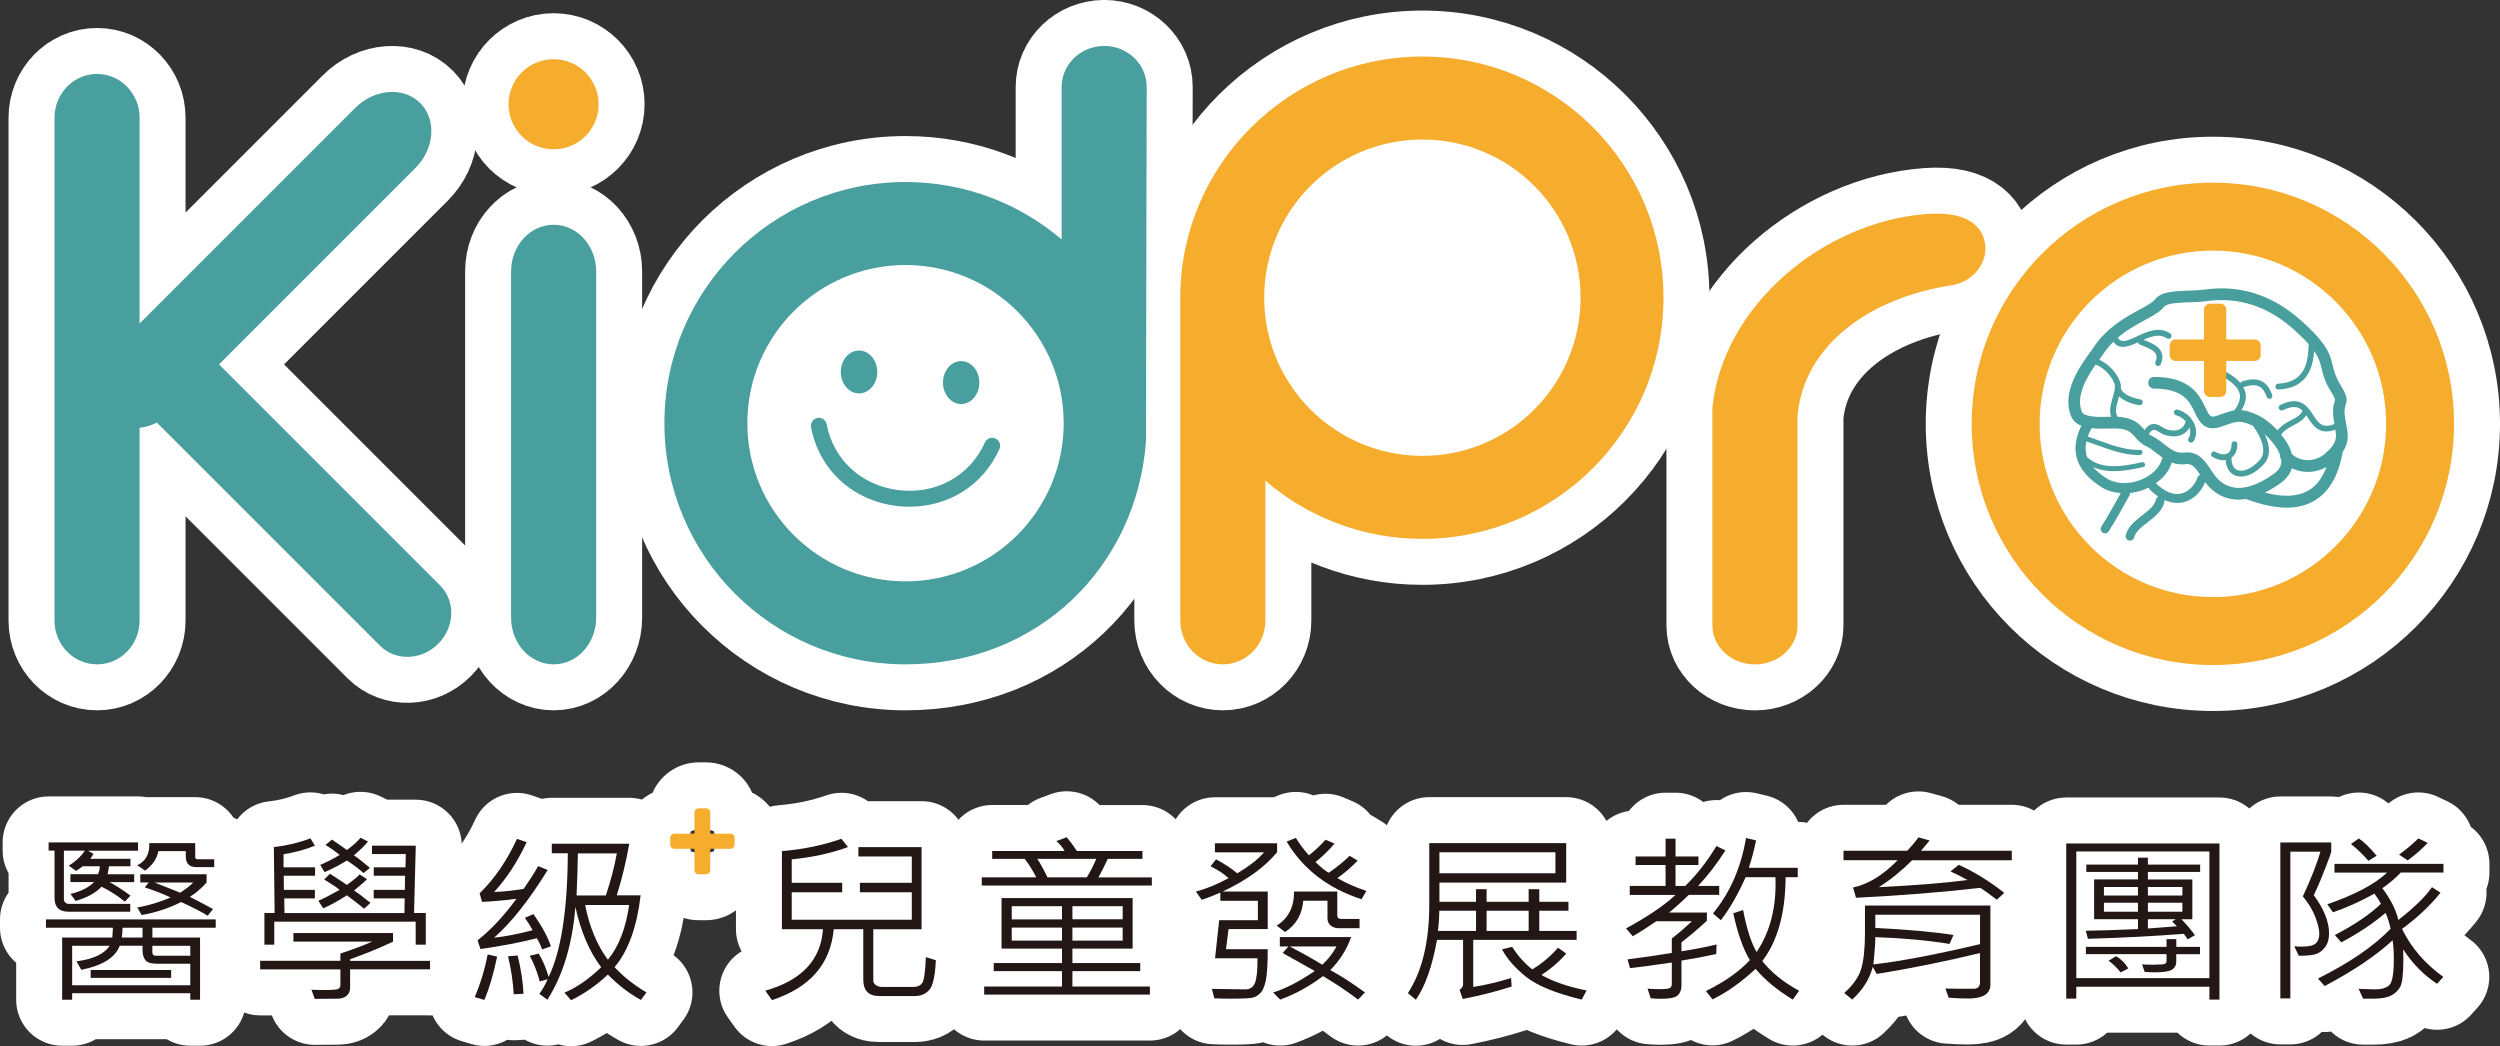 <?xml version="1.0" encoding="UTF-8"?>
<svg xmlns="http://www.w3.org/2000/svg" id="b" viewBox="0 0 489.5 204.84">
  <rect x="0" y="0" width="489.5" height="204.84" fill="#333333" stroke="none"/>
  <g id="c">
    <rect width="489.5" height="204.84" style="fill:none;"></rect>
    <circle cx="278.5" cy="59.39" r="34.02" transform="translate(-1.06 113.54) rotate(-23)" style="fill:#fff;"></circle>
    <circle cx="434.56" cy="84.54" r="34.02" style="fill:#fff;"></circle>
    <circle cx="178.4" cy="81.34" r="34.02" style="fill:#fff;"></circle>
    <path d="M116.73,120.95c0,5.04-3.73,9.13-8.33,9.13h0c-4.6,0-8.33-4.09-8.33-9.13V53.14c0-5.04,3.73-9.13,8.33-9.13h0c4.6,0,8.33,4.09,8.33,9.13v67.81Z" style="fill:none; stroke:#fff; stroke-linecap:round; stroke-linejoin:round; stroke-width:18px;"></path>
    <path d="M117.21,20.41c0,4.87-3.95,8.82-8.82,8.82s-8.82-3.95-8.82-8.82,3.95-8.82,8.82-8.82,8.82,3.95,8.82,8.82Z" style="fill:none; stroke:#fff; stroke-linecap:round; stroke-linejoin:round; stroke-width:18px;"></path>
    <path d="M216.2,9c-4.6,0-8.33,3.6-8.33,8.04v29.84c-8.24-7-18.9-11.24-30.56-11.24-26.08,0-47.22,21.14-47.22,47.22s21.14,47.22,47.22,47.22,45.23-19.23,47.07-43.62c0-10.55.15-69.43.15-69.43,0-4.44-3.73-8.04-8.33-8.04ZM177.3,113.83c-17.1,0-30.97-13.86-30.97-30.97s13.87-30.97,30.97-30.97,30.97,13.87,30.97,30.97-13.87,30.97-30.97,30.97Z" style="fill:none; stroke:#fff; stroke-linecap:round; stroke-linejoin:round; stroke-width:18px;"></path>
    <path d="M278.5,11.07c-26.04,0-47.33,21.07-47.4,47.09v63.35c0,4.73,3.73,8.57,8.33,8.57s8.33-3.84,8.33-8.57v-27.39c8.26,7.09,18.99,11.39,30.73,11.39,26.08,0,47.22-21.14,47.22-47.22s-21.14-47.22-47.22-47.22ZM278.5,89.26c-17.11,0-30.97-13.87-30.97-30.97s13.86-30.97,30.97-30.97,30.97,13.86,30.97,30.97-13.86,30.97-30.97,30.97Z" style="fill:none; stroke:#fff; stroke-linecap:round; stroke-linejoin:round; stroke-width:18px;"></path>
    <path d="M433.28,35.77c-26.08,0-47.22,21.14-47.22,47.22s21.14,47.22,47.22,47.22,47.22-21.14,47.22-47.22-21.14-47.22-47.22-47.22ZM433.28,116.91c-18.73,0-33.92-15.19-33.92-33.92s15.18-33.92,33.92-33.92,33.92,15.19,33.92,33.92-15.18,33.92-33.92,33.92Z" style="fill:none; stroke:#fff; stroke-linecap:round; stroke-linejoin:round; stroke-width:18px;"></path>
    <path d="M388.75,48.66c0-3.31-2.39-7.43-11.38-6.77-20.54,1.51-40.1,18.11-42.08,37.93v42.65c0,4.21,3.73,7.62,8.33,7.62s8.33-3.41,8.33-7.62v-40.97c1.18-14.04,14.35-23.26,30.24-25.66,3.59-.54,6.56-3.64,6.56-7.17Z" style="fill:none; stroke:#fff; stroke-linecap:round; stroke-linejoin:round; stroke-width:18px;"></path>
    <path d="M459.39,83.1c-.04-.24-.09-.48-.14-.74-.35-2-.13-2.62.02-3.07.38-1.12.29-1.81-1.03-3.96-.97-1.58-1.22-2.63-1.49-3.74-.52-2.19-1.02-4.26-6.39-9-5.53-4.87-11.82-6.85-18.7-5.89-.91.12-2.01.16-3.07.2-2.84.1-5.52.2-6.71,1.79-.41.55-1.63,1.21-2.93,1.92-2.75,1.49-6.53,3.54-9.13,7.57-.13.2-.35.51-.61.86-1.83,2.51-5.62,7.72-3.7,12.44.39.94,1.12,1.53,2.03,1.89-2.4,4.83-1.07,8.88,3.99,12.06,1.09.66,2.37,1.03,3.72,1.12-.88,1.62-2.98,5.3-3.8,6.55-.26.4-.15.93.25,1.19.14.1.31.14.47.14.28,0,.55-.14.72-.39.91-1.39,3.36-5.7,4.08-7.06.08-.14.09-.3.08-.45.92-.1,1.86-.32,2.78-.67.32-.12.62-.26.92-.4.03.17.1.33.23.46.56.54,1.1.97,1.63,1.32-.24.11-.44.32-.49.6-.23,1.17-1.4,2.08-2.63,3.03-1.39,1.08-2.83,2.19-3.27,3.92-.12.45.16.93.62,1.04.07.02.14.03.21.03.39,0,.73-.26.83-.64.3-1.16,1.45-2.04,2.66-2.98,1.43-1.11,2.92-2.25,3.27-4.06.02-.09,0-.18,0-.27.93.42,1.77.57,2.5.57.43,0,.83-.05,1.17-.13,1.87-.43,3.45-1.9,4.3-3.94,1.41,1.87,3.16,2.99,5.21,3.32.43.07.86.1,1.29.1.49,0,.97-.05,1.45-.13,3.04,1.13,5.7,1.7,8.01,1.7,2.06,0,3.84-.44,5.39-1.34,2.88-1.67,4.75-4.89,5.57-9.57,1.35-1.99,1.03-3.64.7-5.36ZM407.62,80.61c-1.25-3.06,1.05-6.85,2.71-9.23.03.02.06.04.09.05,1.6.56,3.41,2.58,3.69,4.11-.02.06-.04.11-.04.18,0,.12,0,.24.02.36-.07.5-.23,1.07-.4,1.67-.37,1.27-.77,2.68-.34,3.86-.14,0-.28,0-.44,0-1.81.05-4.83.13-5.29-1.01ZM419.1,93.98c-2.34.9-4.78.8-6.53-.26-1.16-.73-2.08-1.48-2.76-2.28,2.99,1.38,6.7.72,9.84.01.62-.14.36-1.09-.26-.95-3.44.78-7.83,1.62-10.72-.97-.35-.97-.39-2-.15-3.11,3.38,1.12,6.9,2.79,10.5,2.66.64-.02.64-1.01,0-.99-3.5.12-6.95-1.53-10.24-2.62.19-.52.44-1.07.74-1.63,1.15.13,2.37.1,3.43.07.5-.01.97-.03,1.35-.02,2.32.05,2.96.78,3.77,1.7.55.63,1.17,1.34,2.26,1.84.63.28,1.25.77,1.9,1.29.38.3.8.62,1.24.93-.08.1-.15.22-.19.35-.5,1.67-2.07,3.16-4.21,3.98ZM430.3,93.45c-.6,1.65-1.84,2.88-3.22,3.19-1.51.35-3.21-.34-4.91-1.98-.02-.02-.04-.02-.06-.04,1.54-1.08,2.66-2.5,3.12-4.06,0,0,0,0,0,0,.8.3,1.7.45,2.74.32,1.15-.15,1.75.49,2.82,2.08-.22.09-.4.26-.49.49ZM437.34,95.43c-1.56-.25-2.85-1.13-3.94-2.69-.19-.26-.37-.53-.54-.8-1-1.51-2.23-3.37-4.57-3.37-.19,0-.4.01-.62.04-1.59.2-2.71-.67-4-1.69-.73-.58-1.49-1.17-2.37-1.58-.21-.1-.39-.21-.56-.34.76-1.17,1.14-.94,2.05-.39.37.23.75.47,1.19.59.57.16,1.11.24,1.62.24.77,0,1.45-.18,2.02-.54.46-.3.81-.7,1.08-1.18.25.76.2,1.52-.17,2.04-.18.26-.11.62.14.8.1.07.21.1.33.1.18,0,.36-.09.47-.24.6-.86.7-2.02.28-3.18-.54-1.47-1.8-2.61-3.38-3.03-.31-.09-.62.1-.7.4-.08.31.1.62.41.7.75.2,1.39.63,1.88,1.17-.15.64-.47,1.14-.95,1.45-.66.42-1.6.48-2.72.17-.28-.08-.58-.26-.9-.46-.86-.54-2.15-1.33-3.48.55-.03-.04-.07-.07-.1-.11-.91-1.04-2.06-2.31-5.15-2.46-.64-.86-.27-2.17.13-3.55.04-.15.08-.3.13-.45,1.05,1.01,2.84,1.55,3.97,1.72.03,0,.06,0,.09,0,.28,0,.52-.21.56-.48.05-.32-.17-.61-.48-.66-1.51-.23-3.65-1.1-3.81-2.26.01-.15.02-.31.02-.46,0-.02,0-.04,0-.06-.3-1.88-2.29-4.19-4.25-4.98.01-.02.03-.04.05-.06.29-.39.51-.7.68-.96.61-.95,1.31-1.77,2.04-2.49.52.72,1.17.99,1.89.99.92,0,1.95-.44,2.93-.89.04.17.14.33.31.41.23.1.48.21.75.31,1.02.41,2.17.88,2.49,1.68.16.39.12.86-.13,1.43-.12.29.01.63.3.75.07.03.15.05.23.05.22,0,.43-.13.52-.35.37-.86.42-1.64.14-2.32-.51-1.24-1.96-1.83-3.12-2.3-.14-.05-.26-.11-.39-.16,1.59-.71,3.19-1.23,4.56-.29.26.18.62.11.8-.14.18-.26.12-.62-.14-.8-2.13-1.48-4.55-.35-6.49.55-2.17,1.01-3.14,1.32-3.79.28,1.78-1.54,3.73-2.59,5.41-3.51,1.66-.9,2.96-1.61,3.67-2.56.53-.72,3.09-.81,4.96-.87,1.13-.04,2.28-.08,3.31-.22,6.19-.87,11.87.93,16.88,5.33,1.39,1.23,2.41,2.23,3.17,3.09,0,.03-.02.05-.02.08v.05c-.12,2.75-.31,7.36-5.97,7.6-.32.02-.56.28-.54.6.01.31.27.55.57.55h.02c5.87-.25,6.78-4.62,7-7.54.96,1.37,1.2,2.34,1.45,3.4.28,1.18.6,2.51,1.77,4.41.97,1.57.92,1.72.81,2.02-.28.83-.52,1.83-.11,4.2.02.09.03.18.05.27-2.37.96-3.15-.22-4.18-1.79-1.13-1.71-2.53-3.84-6.42-1.95-.29.14-.4.48-.26.76.14.28.48.4.77.27,2-.98,3.05-.69,3.86.1-.03.03-.06.06-.07.1-.36.8-1.2,1.24-2.18,1.75-.92.48-1.93,1.04-2.65,1.99-1.28-1.36-2.71-2.42-3.73-2.91-1.37-.66-2.42-.96-3.34-1.04.74-1.2,1-2.32.78-3.39-.08-.39-.23-.77-.43-1.13.05,0,.11,0,.16-.02,3.03-1.01,3.83.35,4.44,1.95.09.23.31.37.54.37.07,0,.14-.02.2-.04.29-.11.44-.44.33-.74-.72-1.9-2.04-3.91-5.87-2.63-.16.05-.28.17-.34.32-.82-.98-2.15-1.91-4.09-2.87-.29-.14-.63-.03-.77.26-.14.28-.03.63.26.77,2.76,1.36,4.18,2.63,4.45,3.99.19.94-.16,2-1.07,3.2-.73.12-1.42.36-2.19.63-.41.15-.83.29-1.31.45-1.13.35-1.31.15-2.15-1.62-1.14-2.39-2.87-6.01-10.06-6.01-.63,0-1.14.52-1.14,1.15s.51,1.14,1.14,1.14c5.75,0,6.95,2.5,8,4.71.76,1.59,1.81,3.78,4.9,2.82.52-.17.99-.33,1.4-.47,1.88-.66,2.66-.94,5.14.26.02.06.04.12.08.17,1.2,1.71,2.94,4.85.99,6.69,0,0-.01.02-.02.02-1.41,1.5-3.04,2.18-4.16,1.74-.74-.29-1.15-1.08-1.15-2.21,0-.07-.02-.13-.04-.19.76-.53,1.18-1.45,1.18-2.67,0-.32-.26-.57-.57-.57s-.57.25-.57.57c0,.62-.13,1.44-.77,1.8-.58.34-1.47.23-2.39-.29-.27-.16-.62-.06-.78.22-.16.27-.07.62.21.78.74.43,1.49.64,2.16.64.15,0,.28-.03.42-.05.06,1.49.73,2.59,1.86,3.04.36.15.75.21,1.15.21,1.35,0,2.9-.79,4.25-2.22,1.5-1.43,1.6-3.56.36-6.1,1.26,1.13,2.52,2.64,3.03,4.09-.05.31.02.63.22.89,0,.03,0,.06,0,.09.1,1.03-.31,1.85-1.28,2.58-1.68,1.26-4.96,3.3-8,2.82ZM451.97,96.05c-2.1,1.22-4.92,1.34-8.52.4,1.32-.64,2.46-1.39,3.27-2,1.03-.78,1.71-1.72,2.02-2.77.72.35,1.52.58,2.38.68,1.55.15,3.1-.18,4.42-.92-.82,2.16-2.01,3.72-3.56,4.62ZM456.77,87.21c-.06.07-.11.14-.16.22-.35.46-.83.95-1.5,1.51-1,.84-2.41,1.26-3.76,1.12-1.04-.11-1.95-.52-2.61-1.17-.34-1.32-1.13-2.62-2.07-3.78.56-.87,1.46-1.35,2.42-1.85.95-.49,1.9-1.02,2.47-1.94.12.17.23.34.35.52.8,1.22,1.74,2.64,3.61,2.64.5,0,1.08-.12,1.74-.35.2,1.13.23,2.01-.49,3.07Z" style="fill:none; stroke:#fff; stroke-linecap:round; stroke-linejoin:round; stroke-width:18px;"></path>
    <path d="M442.3,66.81c-.23-.23-.51-.34-.83-.34h-5.44c-.08,0-.13-.04-.13-.13v-5.7c0-.33-.12-.61-.34-.84-.23-.23-.51-.34-.84-.34h-2.03c-.31,0-.57.11-.8.34-.23.23-.34.51-.34.84v5.7c0,.09-.05.13-.16.13h-5.41c-.31,0-.58.11-.8.34-.23.23-.35.51-.35.84v1.87c0,.32.11.6.35.82.23.22.49.33.8.33h5.41c.11,0,.16.06.16.16v5.74c0,.33.11.6.34.82.23.22.5.33.8.33h2.03c.33,0,.6-.11.84-.33.23-.22.34-.49.34-.82v-5.74c0-.11.05-.16.13-.16h5.44c.32,0,.6-.11.83-.33.23-.22.34-.49.34-.82v-1.87c0-.33-.12-.61-.34-.84Z" style="fill:none; stroke:#fff; stroke-linecap:round; stroke-linejoin:round; stroke-width:18px;"></path>
    <path d="M178.12,99.22c-.82,0-1.64-.05-2.48-.15-8.65-1.01-15.26-7.06-16.84-15.42-.16-.85.4-1.66,1.24-1.82.84-.16,1.66.4,1.82,1.24,1.32,6.99,6.87,12.05,14.14,12.9,7.32.86,13.93-2.8,16.84-9.33.35-.78,1.27-1.14,2.06-.79.79.35,1.14,1.27.79,2.06-3.14,7.04-9.88,11.3-17.57,11.3Z" style="fill:none; stroke:#fff; stroke-linecap:round; stroke-linejoin:round; stroke-width:18px;"></path>
    <path d="M171.77,72.83c0,2.32-1.6,4.2-3.57,4.2s-3.57-1.88-3.57-4.2,1.6-4.2,3.57-4.2,3.57,1.88,3.57,4.2Z" style="fill:none; stroke:#fff; stroke-linecap:round; stroke-linejoin:round; stroke-width:18px;"></path>
    <path d="M191.76,74.91c0,2.32-1.6,4.2-3.56,4.2s-3.57-1.88-3.57-4.2,1.6-4.2,3.57-4.2,3.56,1.88,3.56,4.2Z" style="fill:none; stroke:#fff; stroke-linecap:round; stroke-linejoin:round; stroke-width:18px;"></path>
    <path d="M86.19,114.65l-43.3-43.3,38.42-38.42c3.79-3.79,4.22-9.5.97-12.75-3.25-3.25-8.96-2.82-12.75.97L27.33,63.35V23.06c0-4.74-3.73-8.58-8.33-8.58s-8.33,3.84-8.33,8.58v98.45c0,4.73,3.73,8.57,8.33,8.57s8.33-3.84,8.33-8.57v-37.74c1.15-.13,2.3-.48,3.4-1.03.04.04.08.09.12.14l43.56,43.56c3.04,3.04,8.14,2.87,11.39-.39,3.25-3.25,3.43-8.35.39-11.39Z" style="fill:none; stroke:#fff; stroke-linecap:round; stroke-linejoin:round; stroke-width:18px;"></path>
    <path d="M42.24,181.65h-12.4v1.92h9.33v12.18h-1.91v-1.28H14.13v1.28h-1.96v-12.18h9.82c.07-.93.11-1.57.11-1.92h-13.1v-1.63h33.24v1.63ZM27.03,166.58h-9.76l1.03.61c-.2.36-.41.68-.62.96h7.86v1.47h-4.21c-.04.41-.13.93-.26,1.56h5.2v1.54h-4.83c1.23.65,2.6,1.53,4.1,2.64l-1.1,1.19c-1.36-1.13-2.88-2.11-4.57-2.94-1.06,1.18-2.74,2.11-5.05,2.8l-1.03-1.37c2.03-.48,3.57-1.25,4.62-2.33h-4.62v-1.54h5.39c.24-.5.35-1.02.35-1.56h-3.33c-.36.29-.8.6-1.31.91l-1.42-1.02c1.36-.85,2.41-1.83,3.14-2.94h-4.1v9.57c0,.22.1.42.29.59.19.17.4.26.63.26h12.07v1.54h-12.03c-1.86,0-2.79-.89-2.79-2.68v-9.29h-1.16v-1.61h17.51v1.61ZM37.26,192.9v-4.2h-6.51c-1.19,0-1.96-.25-2.31-.74-.36-.49-.53-1.12-.53-1.89v-.89h-4.47c-.86,2.31-3.37,3.88-7.52,4.71l-.95-1.66c3.26-.42,5.42-1.43,6.51-3.04h-7.35v7.72h23.14ZM33.51,191.47h-15.75v-1.54h15.75v1.54ZM27.91,183.57v-1.92h-3.91c0,.58-.05,1.22-.15,1.92h4.06ZM41.94,169.78h-3.5c-1.37,0-2.06-.69-2.06-2.08v-1.05h-5.37c-.27,1.47-1.14,2.74-2.6,3.82l-1.53-1.05c1.68-.83,2.46-2.28,2.34-4.34h9v2.7c0,.32.18.47.54.47h3.18v1.54ZM41.7,177.99l-1.03,1.31c-1.33-.82-3.07-1.71-5.2-2.68-2.46,1.24-5.04,2.08-7.74,2.54l-.84-1.47c2.18-.39,4.35-1.04,6.51-1.96-1.32-.64-3-1.3-5.05-1.98l.77-.96h-1.65v-1.61h12.98v1.61c-1.04,1.17-2.13,2.11-3.29,2.82,1.01.49,2.53,1.28,4.55,2.38ZM37.26,187.13v-1.94h-7.43v1.29c0,.43.22.65.67.65h6.75ZM37.85,172.8h-7.6c2.96,1.15,4.63,1.82,5.01,1.99,1.01-.62,1.87-1.28,2.58-1.99Z" style="fill:none; stroke:#fff; stroke-linecap:round; stroke-linejoin:round; stroke-width:18px;"></path>
    <path d="M84.19,189.8h-15.64v3.59c0,.69-.23,1.22-.7,1.59-.47.37-1.03.56-1.67.56l-4.55.04-.65-1.78c.73.03,1.47.05,2.21.05,1.73,0,2.74-.07,3.03-.21.29-.14.43-.43.43-.86v-2.97h-15.71v-1.68h15.71v-1.43c2.42-.79,4.49-1.57,6.21-2.33h-15.41v-1.68h19.51v1.68c-2.61,1.24-5.41,2.39-8.4,3.45v.32h15.64v1.68ZM83.39,184.97h-2v-4.51h-27.69v4.51h-1.93v-6.2h2l-.15-12.91c2.51-.28,4.9-.85,7.16-1.71l.88,1.43c-1.75.74-3.79,1.3-6.14,1.68v2.56h6.17v1.65h-6.14l.04,2.76h6.06v1.68h-5.99l.04,2.87h23.49l.04-2.87h-6.06v-1.68h6.1l.04-2.76h-6.13v-1.65h6.21l.07-2.59h-6.62v-1.65h8.57l-.34,13.19h2.3v6.2ZM72.54,176.77l-1.25,1.16c-.35-.33-1.47-1.2-3.37-2.63-1.91,1.23-3.45,2.07-4.64,2.54l-.95-1.47c.69-.26,2.08-.97,4.17-2.13-.44-.37-.98-.76-1.63-1.15-.65-.4-1.12-.69-1.4-.89l1.14-1.12c1.86,1.2,2.96,1.93,3.31,2.19,1.42-1.04,2.25-1.73,2.49-2.07l1.44.93c-.22.3-1.07,1.04-2.52,2.22.55.36,1.62,1.17,3.22,2.43ZM72.43,169.92l-1.25,1.03c-.96-.86-2.05-1.69-3.26-2.47-1.26.8-2.72,1.57-4.38,2.29l-.84-1.43c1.13-.46,2.4-1.1,3.8-1.94-.89-.73-1.81-1.39-2.77-1.96l1.27-1.05c1.52,1.04,2.49,1.72,2.92,2.05,1.16-.86,2.05-1.66,2.67-2.4l1.46.72c-.49.66-1.41,1.58-2.77,2.73.46.24,1.51,1.06,3.14,2.43Z" style="fill:none; stroke:#fff; stroke-linecap:round; stroke-linejoin:round; stroke-width:18px;"></path>
    <path d="M97.34,187.3c-.74,3.51-1.57,6.34-2.51,8.49l-1.87-.56c1.15-2.73,1.99-5.51,2.53-8.35l1.85.42ZM107.87,185.29l-1.72.61c-.37-.98-.72-1.71-1.05-2.19-3.23.82-6.9,1.52-11.02,2.12l-.58-1.71c2.64-2.08,5.18-4.79,7.61-8.14-2.29.31-4.54.51-6.73.61l-.47-1.68c2.92-2.85,5.36-6.4,7.31-10.66l1.89.65c-1.77,3.81-3.89,7.06-6.36,9.75,1.86-.07,3.78-.27,5.78-.61,1.11-1.59,2.06-3.07,2.84-4.45l1.87.75c-3.59,5.83-7.09,10.26-10.49,13.26,2.18-.23,4.7-.72,7.54-1.47-.52-.94-1.03-1.76-1.53-2.43l1.7-.72c1.71,2.47,2.84,4.57,3.4,6.3ZM102.5,194.58l-1.91.1c-.15-2.51-.52-4.99-1.12-7.45l1.89-.14c.67,2.79,1.05,5.28,1.14,7.49ZM126.56,194.34l-1.07,1.45c-2.29-1.25-4.45-2.91-6.47-4.97-2.16,2.05-4.56,3.73-7.2,5.02l-1.31-1.47c2.43-1.03,4.83-2.69,7.2-4.99-2.29-3.01-3.98-6.94-5.05-11.8-.59,7.29-2.41,13.35-5.48,18.16l-1.57-1.14c.64-.88,1.17-1.83,1.61-2.87l-1.53.44c-.52-1.93-1.18-3.6-1.98-5.02l1.76-.44c.8,1.31,1.45,2.83,1.95,4.58,2.44-5.02,3.7-13.09,3.76-24.22h-3.14v-1.86h15.17c-.61,3.49-1.43,6.85-2.45,10.1h4.68c-.75,6.24-2.45,10.93-5.11,14.05,1.73,1.88,3.82,3.53,6.25,4.95ZM120.78,167.09h-7.63c-.05,2.8-.14,5.55-.26,8.24h5.74c.97-2.95,1.69-5.7,2.15-8.24ZM123.19,177.2h-8.62c.84,4.27,2.32,7.84,4.45,10.71,2.11-2.53,3.5-6.1,4.17-10.71Z" style="fill:none; stroke:#fff; stroke-linecap:round; stroke-linejoin:round; stroke-width:18px;"></path>
    <path d="M143.59,163.47c-.16-.16-.36-.24-.59-.24h-3.85c-.06,0-.09-.03-.09-.09v-4.04c0-.23-.08-.43-.24-.59-.16-.16-.36-.24-.59-.24h-1.44c-.22,0-.4.08-.57.24-.16.16-.24.36-.24.59v4.04c0,.06-.04.09-.11.09h-3.83c-.22,0-.41.08-.57.24-.16.16-.24.36-.24.59v1.32c0,.23.08.42.24.58.16.15.35.23.57.23h3.83c.08,0,.11.04.11.12v4.06c0,.23.08.43.24.58.16.15.35.23.57.23h1.44c.23,0,.43-.08.59-.23.16-.15.24-.35.24-.58v-4.06c0-.08.03-.12.09-.12h3.85c.23,0,.43-.08.59-.23.16-.15.24-.35.24-.58v-1.32c0-.23-.08-.43-.24-.59Z" style="fill:none; stroke:#fff; stroke-linecap:round; stroke-linejoin:round; stroke-width:18px;"></path>
    <path d="M183.24,188c-.14,3.04-.56,4.98-1.27,5.8-.71.82-1.68,1.23-2.9,1.23h-6.9c-2.1,0-3.14-1.08-3.14-3.24v-9.85h-5.78c-.64,6.83-4.67,11.45-12.1,13.88l-1.31-1.84c7.12-2.02,10.89-6.03,11.3-12.04h-8.04v-15.29c4.14-.34,8.03-1.14,11.65-2.42l1.29,1.63c-3.39,1.23-7.07,2.02-11.02,2.4v4.59h9.88v1.85h-9.88v5.39h23.51v-5.39h-10.16v-1.85h10.16v-5.16h-10.46v-1.82h12.37v16.08h-9.45v10.05c0,.36.17.66.52.89.35.23.72.35,1.12.35h6.27c.73,0,1.29-.25,1.66-.76.37-.51.61-2.2.72-5.08l1.96.61Z" style="fill:none; stroke:#fff; stroke-linecap:round; stroke-linejoin:round; stroke-width:18px;"></path>
    <path d="M225.53,173.39h-33.3v-1.61h10.66c-.71-1.41-1.47-2.62-2.26-3.62h-6.36v-1.54h14.18c-.36-.66-.9-1.31-1.61-1.94l2.02-.75c.67.79,1.34,1.69,2,2.7h12.83v1.54h-6.79c-.79,1.69-1.4,2.9-1.83,3.62h10.46v1.61ZM225.15,194.74h-32.45v-1.58h15.24v-3.01h-13.37v-1.58h13.37v-2.84h-11.84v-9.89h25.67v9.89h-11.79v2.84h13.28v1.58h-13.28v3.01h15.17v1.58ZM207.94,180.02v-2.59h-9.84v2.59h9.84ZM207.94,184.17v-2.54h-9.84v2.54h9.84ZM214.64,168.16h-11.56c.45.59,1.12,1.8,2.02,3.62h7.71c.86-1.46,1.47-2.67,1.83-3.62ZM219.82,179.99v-2.56h-9.84v2.56h9.84ZM219.82,184.17v-2.54h-9.84v2.54h9.84Z" style="fill:none; stroke:#fff; stroke-linecap:round; stroke-linejoin:round; stroke-width:18px;"></path>
    <path d="M250.05,166.86c-2.39,2.92-5.94,5.48-10.64,7.7h8.81v7.35h-7.67l-.5,3.94h8.17c0,2.87-.12,4.89-.36,6.06-.24,1.17-.58,1.99-1.02,2.47-.44.48-.94.79-1.48.94-.54.15-2.07.22-4.57.22-1.01,0-2.02-.02-3.03-.07l-.47-1.85,6.44.1c.95.04,1.61-.38,1.97-1.23.37-.86.54-2.48.51-4.86h-8.3l.8-7.45h7.58v-3.8h-7.35v-1.61c-1.26.56-2.47,1.03-3.63,1.42l-1.16-1.61c2.07-.56,4.2-1.44,6.4-2.64-.84-.78-2.01-1.56-3.52-2.33l1.07-1.36c1.68.91,3.07,1.83,4.17,2.75,2.34-1.41,4.08-2.78,5.22-4.11h-9.61v-1.78h12.18v1.78ZM267.26,194.32l-1.35,1.4c-2.17-1.64-4.46-3.18-6.87-4.6-2.63,2-5.42,3.53-8.38,4.6l-1.38-1.4c2.38-.72,5.1-2.12,8.15-4.2l-6.28-3.52,1.12-1.28h-1.68v-1.84h13.97c-.9,2.48-2.26,4.64-4.1,6.46,1.97,1.04,4.23,2.5,6.79,4.38ZM266.21,181.74h-4.17c-.57,0-1.07-.18-1.49-.52-.42-.35-.63-.82-.63-1.42v-3.43h-4.75c-.19,2.64-1.37,4.68-3.55,6.12l-1.65-1.26c2.28-1.4,3.42-3.62,3.4-6.67h8.47v4.74c0,.42.28.63.84.63h3.52v1.8ZM267.52,174.46l-.92,1.61c-6.59-2.13-11.48-5.9-14.68-11.29l1.81-.72c.77,1.26,1.63,2.4,2.56,3.41,1.18-.93,2.27-1.95,3.25-3.05l1.76.75c-1.04,1.25-2.28,2.46-3.72,3.62,1.02,1,1.88,1.7,2.58,2.1,1.57-1.07,2.94-2.18,4.1-3.33l1.57.96c-1.32,1.35-2.65,2.49-3.98,3.41,1.72.99,3.61,1.83,5.67,2.5ZM261.7,185.32h-9.17c2.41,1.25,4.53,2.44,6.36,3.57,1.05-.92,1.98-2.11,2.81-3.57Z" style="fill:none; stroke:#fff; stroke-linecap:round; stroke-linejoin:round; stroke-width:18px;"></path>
    <path d="M308.7,184.03h-20.24v9.21c2.43-.37,4.9-.96,7.41-1.75l.11,1.68c-3.03.97-6.22,1.78-9.58,2.43l-.62-1.79c.46-.34.69-.68.69-1.03v-8.75h-5.11c-.91,5.14-2.29,9.05-4.13,11.72l-1.57-1.29c2.79-4.26,4.19-10.03,4.19-17.31v-12.07h26.81v7.73h-24.82v3.76h7.16v-2.47h2.08v2.47h8.23v-2.47h2.08v2.47h5.71v1.75h-5.71v3.96h7.31v1.75ZM289.01,182.28v-3.96h-7.2c0,1.27-.09,2.59-.26,3.96h7.46ZM304.55,170.98v-4.11h-22.71v4.11h22.71ZM299.31,182.28v-3.96h-8.23v3.96h8.23ZM310.65,193.95l-.95,1.77c-5.14-1.25-8.79-2.75-10.95-4.5-2.16-1.75-3.71-3.53-4.65-5.34l1.97-.49c1.18,1.82,2.5,3.29,3.95,4.41,1.83-1.09,3.52-2.5,5.05-4.24l1.61,1.16c-1.43,1.62-3.05,3.01-4.86,4.18,2.23,1.28,5.18,2.3,8.85,3.04Z" style="fill:none; stroke:#fff; stroke-linecap:round; stroke-linejoin:round; stroke-width:18px;"></path>
    <path d="M337.84,166.5c-1.61,2.54-3.39,4.87-5.35,6.97h4.13v1.75h-5.95c-1.4,1.35-2.68,2.5-3.85,3.45h7.39v1.61c-1.6,1.49-3.26,2.9-4.98,4.23v1.75c2.28-.35,4.58-.79,6.88-1.33l-.07,1.87c-2.12.47-4.39.89-6.81,1.28v4.92c0,.77-.23,1.39-.7,1.86-.47.47-1.57.7-3.32.7-.64,0-1.3-.03-2-.09l-.62-1.89c.67.06,1.48.09,2.43.09,1.08,0,1.74-.08,1.97-.23.23-.15.35-.42.35-.8v-4.18c-3.36.5-6.09.87-8.19,1.1l-.47-1.72c3.28-.41,6.17-.83,8.66-1.26v-2.82c1.35-1.05,2.66-2.18,3.95-3.38h-6.98c-1.65,1.14-3.19,2.12-4.62,2.94l-1.31-1.54c4.18-2.26,7.41-4.45,9.69-6.56h-8.96v-1.75h7.01v-4.1h-5.87v-1.68h5.87v-3.48h1.95v3.48h4.49v1.68h-4.49v4.1h1.89c2.29-2.23,4.33-4.84,6.12-7.82l1.76.86ZM352.25,194.02l-1.22,1.7c-3.12-1.9-5.54-3.91-7.28-6.02-2.81,2.61-5.62,4.61-8.44,5.98l-1.29-1.63c3.65-1.8,6.52-3.82,8.6-6.06-1.3-2.15-2.38-5.2-3.25-9.17l1.93-.65c.7,3.67,1.58,6.42,2.64,8.24,2.69-4.01,3.92-8.89,3.69-14.65h-5.84c-1.52,3.42-3.14,6.22-4.86,8.42l-1.53-1.33c3.33-4.04,5.49-8.96,6.47-14.77l1.97.47c-.42,2.01-.9,3.8-1.42,5.37h9.58v1.84h-2.38c-.04,7.02-1.56,12.49-4.56,16.41,1.68,2.16,4.08,4.1,7.2,5.83Z" style="fill:none; stroke:#fff; stroke-linecap:round; stroke-linejoin:round; stroke-width:18px;"></path>
    <path d="M393.9,168.44h-19.51c-2,2.02-4.16,3.77-6.51,5.27,7.37-.37,13.16-.84,17.36-1.4-1.36-.75-2.47-1.31-3.33-1.68l1.61-1.3c2.99,1.35,5.97,3.18,8.92,5.49l-1.46,1.35c-1.42-1.09-2.49-1.86-3.22-2.33-7.48.86-15.6,1.51-24.35,1.94l-.58-2.01c2.89-.6,5.81-2.37,8.74-5.34h-10.61v-1.85h12.48c.73-.76,1.47-1.63,2.19-2.62l2.19.61c-.33.42-.89,1.09-1.68,2.01h17.77v1.85ZM389.73,192.74c0,1.84-1.45,2.77-4.36,2.77-1.18,0-2.46-.05-3.82-.16l-.64-1.79c.59.02,2.42.04,5.5.04.85,0,1.27-.43,1.27-1.29v-5.7c-6.98,1.68-13.72,3.04-20.22,4.09l-.77-1.4c-.6,2.36-1.94,4.5-4.02,6.42l-1.57-1.29c1.72-1.53,2.83-3.1,3.32-4.72.49-1.62.74-3.99.74-7.11v-5.3h24.56v15.45ZM387.69,184.85v-5.74h-20.5v2.59c6.3.3,11.4.76,15.3,1.37l-.77,1.75c-4.23-.69-9.07-1.13-14.53-1.33,0,1.03-.12,2.81-.37,5.34,5.22-.59,12.18-1.92,20.88-3.97Z" style="fill:none; stroke:#fff; stroke-linecap:round; stroke-linejoin:round; stroke-width:18px;"></path>
    <path d="M434.58,195.72h-1.98v-2.52h-26.06v2.33h-1.97v-30.38h30v30.57ZM432.6,191.52v-24.8h-26.06v24.8h26.06ZM430.79,170.73h-10.23v1.47h8.7v7.79h-2.13c1.03,1.07,1.91,2.11,2.64,3.12l-1.42.82c-.17-.29-.43-.65-.77-1.09-5.96.47-12.22.79-18.76.98l-.43-1.58c2.53-.03,5.94-.14,10.23-.33v-1.93h-8.59v-7.79h8.59v-1.47h-10.12v-1.43h10.12v-1.36h1.94v1.36h10.23v1.43ZM430.75,186.83h-4.64v1.43c0,.74-.29,1.27-.86,1.61-.57.34-1.66.51-3.25.51-.87,0-1.57-.03-2.08-.09l-.5-1.47c.46.05,1.14.07,2.04.07,1.42,0,2.24-.06,2.44-.18.21-.12.31-.29.31-.52v-1.37h-15.79v-1.43h15.79v-1.51h1.91v1.51h4.64v1.43ZM418.61,175.35v-1.68h-6.66v1.68h6.66ZM418.61,178.52v-1.77h-6.66v1.77h6.66ZM416.74,189.61l-1.5.79c-.81-.98-1.6-1.74-2.38-2.29l1.46-.89c.97.56,1.78,1.36,2.41,2.4ZM427.31,175.35v-1.68h-6.75v1.68h6.75ZM427.31,178.52v-1.77h-6.75v1.77h6.75ZM426.24,181.37l-.93-.93.69-.46h-5.44v1.82c.13,0,2.02-.14,5.69-.44Z" style="fill:none; stroke:#fff; stroke-linecap:round; stroke-linejoin:round; stroke-width:18px;"></path>
    <path d="M456.47,166.76c0,.1-.35,1.08-1.05,2.92-.7,1.84-1.49,3.71-2.38,5.6,1.99,2.7,2.99,5.19,2.99,7.47,0,1.11-.26,2.01-.78,2.7-.52.7-1.13,1.15-1.83,1.37-.71.22-1.81.32-3.32.32l-.88-1.86c.5.05.98.07,1.46.07,1.41,0,2.33-.22,2.78-.67.44-.45.66-1.05.66-1.81,0-.83-.25-1.91-.75-3.25-.5-1.34-1.32-2.71-2.47-4.11,1.62-3.5,2.77-6.42,3.44-8.75h-5.89v28.73h-1.96v-30.54h9.97v1.8ZM478.41,170.84h-8.34c-1,1.06-2.2,2.09-3.61,3.08,1.62,2.13,2.67,4.21,3.14,6.21,3.12-2.44,5.31-4.58,6.58-6.42l1.68,1.08c-2.08,2.58-4.6,4.94-7.54,7.09,1.78,3.67,4.48,6.81,8.08,9.4l-1.22,1.35c-2.6-1.7-4.81-3.95-6.64-6.74.02.62.04,1.23.04,1.84,0,2.96-.21,4.81-.64,5.54-.43.73-1.04,1.29-1.81,1.68-.78.39-1.92.59-3.41.59h-2.02l-.88-1.92c1.91.07,2.98.1,3.22.1,1.25,0,2.17-.27,2.77-.81.6-.54.9-2.25.9-5.13,0-1.43-.08-2.66-.24-3.67-3.24,3-7.68,5.98-13.3,8.96l-1.31-1.47c6.25-3.13,10.99-6.38,14.22-9.75-.25-1.18-.58-2.22-.99-3.11-2.38,2.04-5.27,3.97-8.66,5.77l-1.27-1.43c3.92-2.04,6.92-4.08,9.02-6.11-.3-.61-.72-1.27-1.27-2-2.76,1.54-5.46,2.76-8.12,3.66l-1.1-1.57c5.38-1.86,9.28-3.93,11.71-6.21h-10.31v-1.71h21.34v1.71ZM465.35,167.55l-1.61,1c-1.14-1.3-2.28-2.39-3.42-3.29l1.53-1.08c.96.61,2.13,1.73,3.5,3.38ZM475.34,165.04c-.99,1.07-2.29,2.22-3.91,3.43l-1.68-1.14c1.42-1.03,2.67-2.08,3.76-3.17l1.83.87Z" style="fill:none; stroke:#fff; stroke-linecap:round; stroke-linejoin:round; stroke-width:18px;"></path>
    <path d="M116.73,120.95c0,5.04-3.73,9.13-8.33,9.13h0c-4.6,0-8.33-4.09-8.33-9.13V53.14c0-5.04,3.73-9.13,8.33-9.13h0c4.6,0,8.33,4.09,8.33,9.13v67.81Z" style="fill:#489f9d;"></path>
    <path d="M117.21,20.41c0,4.87-3.95,8.82-8.82,8.82s-8.82-3.95-8.82-8.82,3.95-8.82,8.82-8.82,8.82,3.95,8.82,8.82Z" style="fill:#f6ac2d;"></path>
    <path d="M216.2,9c-4.6,0-8.33,3.6-8.33,8.04v29.84c-8.24-7-18.9-11.24-30.56-11.24-26.08,0-47.22,21.14-47.22,47.22s21.14,47.22,47.22,47.22,45.23-19.23,47.07-43.62c0-10.55.15-69.43.15-69.43,0-4.44-3.73-8.04-8.33-8.04ZM177.3,113.83c-17.1,0-30.97-13.86-30.97-30.97s13.87-30.97,30.97-30.97,30.97,13.87,30.97,30.97-13.87,30.97-30.97,30.97Z" style="fill:#489f9d;"></path>
    <path d="M278.5,11.07c-26.04,0-47.33,21.07-47.4,47.09v63.35c0,4.73,3.73,8.57,8.33,8.57s8.33-3.84,8.33-8.57v-27.39c8.26,7.09,18.99,11.39,30.73,11.39,26.08,0,47.22-21.14,47.22-47.22s-21.14-47.22-47.22-47.22ZM278.5,89.26c-17.11,0-30.97-13.87-30.97-30.97s13.86-30.97,30.97-30.97,30.97,13.86,30.97,30.97-13.86,30.97-30.97,30.97Z" style="fill:#f6ac2d;"></path>
    <path d="M433.28,35.77c-26.08,0-47.22,21.14-47.22,47.22s21.14,47.22,47.22,47.22,47.22-21.14,47.22-47.22-21.14-47.22-47.22-47.22ZM433.28,116.91c-18.73,0-33.92-15.19-33.92-33.92s15.18-33.92,33.92-33.92,33.92,15.19,33.92,33.92-15.18,33.92-33.92,33.92Z" style="fill:#f6ac2d;"></path>
    <path d="M388.75,48.66c0-3.31-2.39-7.43-11.38-6.77-20.54,1.51-40.1,18.11-42.08,37.93v42.65c0,4.21,3.73,7.62,8.33,7.62s8.33-3.41,8.33-7.62v-40.97c1.18-14.04,14.35-23.26,30.24-25.66,3.59-.54,6.56-3.64,6.56-7.17Z" style="fill:#f6ac2d;"></path>
    <path d="M459.39,83.1c-.04-.24-.09-.48-.14-.74-.35-2-.13-2.62.02-3.07.38-1.12.29-1.81-1.03-3.96-.97-1.58-1.22-2.63-1.49-3.74-.52-2.19-1.02-4.26-6.39-9-5.53-4.87-11.82-6.85-18.7-5.89-.91.12-2.01.16-3.07.2-2.84.1-5.52.2-6.71,1.79-.41.55-1.63,1.21-2.93,1.92-2.75,1.49-6.53,3.54-9.13,7.57-.13.2-.35.51-.61.86-1.83,2.51-5.62,7.72-3.7,12.44.39.94,1.12,1.53,2.03,1.89-2.4,4.83-1.07,8.88,3.99,12.06,1.09.66,2.37,1.03,3.72,1.12-.88,1.62-2.98,5.3-3.8,6.55-.26.4-.15.93.25,1.19.14.1.31.14.47.14.28,0,.55-.14.72-.39.91-1.39,3.36-5.7,4.08-7.06.08-.14.09-.3.08-.45.92-.1,1.86-.32,2.78-.67.32-.12.62-.26.92-.4.03.17.1.33.23.46.56.54,1.1.97,1.63,1.32-.24.11-.44.32-.49.6-.23,1.17-1.4,2.08-2.63,3.03-1.39,1.08-2.83,2.19-3.27,3.92-.12.45.16.93.62,1.04.07.02.14.03.21.03.39,0,.73-.26.83-.64.3-1.16,1.45-2.04,2.66-2.98,1.43-1.11,2.92-2.25,3.27-4.06.02-.09,0-.18,0-.27.93.42,1.77.57,2.5.57.43,0,.83-.05,1.17-.13,1.87-.43,3.45-1.9,4.3-3.94,1.41,1.87,3.16,2.99,5.21,3.32.43.07.86.1,1.29.1.49,0,.97-.05,1.45-.13,3.04,1.13,5.7,1.7,8.01,1.7,2.06,0,3.84-.44,5.39-1.34,2.88-1.67,4.75-4.89,5.57-9.57,1.35-1.99,1.03-3.64.7-5.36ZM407.62,80.61c-1.25-3.06,1.05-6.85,2.71-9.23.03.02.06.04.09.05,1.6.56,3.41,2.58,3.69,4.11-.02.06-.04.11-.04.18,0,.12,0,.24.02.36-.07.5-.23,1.07-.4,1.67-.37,1.27-.77,2.68-.34,3.86-.14,0-.28,0-.44,0-1.81.05-4.83.13-5.29-1.01ZM419.1,93.98c-2.34.9-4.78.8-6.53-.26-1.16-.73-2.08-1.48-2.76-2.28,2.99,1.38,6.7.72,9.84.01.62-.14.36-1.09-.26-.95-3.44.78-7.83,1.62-10.72-.97-.35-.97-.39-2-.15-3.11,3.38,1.12,6.9,2.79,10.5,2.66.64-.02.64-1.01,0-.99-3.5.12-6.95-1.53-10.24-2.62.19-.52.44-1.07.74-1.63,1.15.13,2.37.1,3.43.07.5-.01.97-.03,1.35-.02,2.32.05,2.96.78,3.77,1.7.55.63,1.17,1.34,2.26,1.84.63.28,1.25.77,1.9,1.29.38.3.8.62,1.24.93-.08.1-.15.22-.19.35-.5,1.67-2.07,3.16-4.21,3.98ZM430.3,93.45c-.6,1.65-1.84,2.88-3.22,3.19-1.51.35-3.21-.34-4.91-1.98-.02-.02-.04-.02-.06-.04,1.54-1.08,2.66-2.5,3.12-4.06,0,0,0,0,0,0,.8.3,1.7.45,2.74.32,1.15-.15,1.75.49,2.82,2.08-.22.09-.4.26-.49.49ZM437.34,95.43c-1.56-.25-2.85-1.13-3.94-2.69-.19-.26-.37-.53-.54-.8-1-1.51-2.23-3.37-4.57-3.37-.19,0-.4.01-.62.04-1.59.2-2.71-.67-4-1.69-.73-.58-1.49-1.17-2.37-1.58-.21-.1-.39-.21-.56-.34.76-1.17,1.14-.94,2.05-.39.37.23.75.47,1.19.59.57.16,1.11.24,1.62.24.77,0,1.45-.18,2.02-.54.46-.3.81-.7,1.08-1.18.25.76.2,1.52-.17,2.04-.18.26-.11.62.14.8.1.07.21.1.33.1.18,0,.36-.09.47-.24.6-.86.7-2.02.28-3.18-.54-1.47-1.8-2.61-3.38-3.03-.31-.09-.62.1-.7.4-.08.31.1.62.41.7.75.2,1.39.63,1.88,1.17-.15.64-.47,1.14-.95,1.45-.66.42-1.6.48-2.72.17-.28-.08-.58-.26-.9-.46-.86-.54-2.15-1.33-3.48.55-.03-.04-.07-.07-.1-.11-.91-1.04-2.06-2.31-5.15-2.46-.64-.86-.27-2.17.13-3.55.04-.15.08-.3.13-.45,1.05,1.01,2.84,1.55,3.97,1.72.03,0,.06,0,.09,0,.28,0,.52-.21.56-.48.05-.32-.17-.61-.48-.66-1.51-.23-3.65-1.1-3.81-2.26.01-.15.02-.31.02-.46,0-.02,0-.04,0-.06-.3-1.88-2.29-4.19-4.25-4.98.01-.02.03-.04.05-.06.29-.39.51-.7.68-.96.61-.95,1.31-1.77,2.04-2.49.52.72,1.17.99,1.89.99.92,0,1.95-.44,2.93-.89.04.17.14.33.31.41.23.1.48.21.75.31,1.02.41,2.17.88,2.49,1.68.16.39.12.86-.13,1.43-.12.29.01.63.3.75.07.03.15.05.23.05.22,0,.43-.13.52-.35.37-.86.42-1.64.14-2.32-.51-1.24-1.96-1.83-3.12-2.3-.14-.05-.26-.11-.39-.16,1.59-.71,3.19-1.23,4.56-.29.26.18.62.11.8-.14.18-.26.12-.62-.14-.8-2.13-1.48-4.55-.35-6.49.55-2.17,1.01-3.14,1.32-3.79.28,1.78-1.54,3.73-2.59,5.41-3.51,1.66-.9,2.96-1.61,3.67-2.56.53-.72,3.09-.81,4.96-.87,1.13-.04,2.28-.08,3.31-.22,6.19-.87,11.87.93,16.88,5.33,1.39,1.23,2.41,2.23,3.17,3.09,0,.03-.02.05-.02.08v.05c-.12,2.75-.31,7.36-5.97,7.6-.32.02-.56.28-.54.6.01.31.27.55.57.55h.02c5.87-.25,6.78-4.62,7-7.54.96,1.37,1.2,2.34,1.45,3.4.28,1.18.6,2.51,1.77,4.41.97,1.57.92,1.72.81,2.02-.28.83-.52,1.83-.11,4.2.02.09.03.18.05.27-2.37.96-3.15-.22-4.18-1.79-1.13-1.71-2.53-3.84-6.42-1.95-.29.14-.4.48-.26.76.14.28.48.4.77.27,2-.98,3.05-.69,3.86.1-.03.03-.06.06-.07.1-.36.8-1.2,1.24-2.18,1.75-.92.48-1.93,1.04-2.65,1.99-1.28-1.36-2.71-2.42-3.73-2.91-1.37-.66-2.42-.96-3.34-1.04.74-1.2,1-2.32.78-3.39-.08-.39-.23-.77-.43-1.13.05,0,.11,0,.16-.02,3.03-1.01,3.83.35,4.44,1.95.09.23.31.37.54.37.07,0,.14-.02.2-.04.29-.11.44-.44.33-.74-.72-1.9-2.04-3.91-5.87-2.63-.16.05-.28.17-.34.32-.82-.98-2.15-1.91-4.09-2.87-.29-.14-.63-.03-.77.26-.14.28-.03.63.26.77,2.76,1.36,4.18,2.63,4.45,3.99.19.94-.16,2-1.07,3.2-.73.12-1.42.36-2.19.63-.41.15-.83.29-1.31.45-1.13.35-1.31.15-2.15-1.62-1.14-2.39-2.87-6.01-10.06-6.01-.63,0-1.14.52-1.14,1.15s.51,1.14,1.14,1.14c5.75,0,6.95,2.5,8,4.71.76,1.59,1.81,3.78,4.9,2.82.52-.17.99-.33,1.4-.47,1.88-.66,2.66-.94,5.14.26.02.06.04.12.08.17,1.2,1.71,2.94,4.85.99,6.69,0,0-.01.02-.02.02-1.41,1.5-3.04,2.18-4.16,1.74-.74-.29-1.15-1.08-1.15-2.21,0-.07-.02-.13-.04-.19.76-.53,1.18-1.45,1.18-2.67,0-.32-.26-.57-.57-.57s-.57.25-.57.57c0,.62-.13,1.44-.77,1.8-.58.34-1.47.23-2.39-.29-.27-.16-.62-.06-.78.22-.16.27-.07.62.21.78.74.43,1.49.64,2.16.64.15,0,.28-.03.42-.05.06,1.49.73,2.59,1.86,3.04.36.15.75.21,1.15.21,1.35,0,2.9-.79,4.25-2.22,1.5-1.43,1.6-3.56.36-6.1,1.26,1.13,2.52,2.64,3.03,4.09-.05.31.02.63.22.89,0,.03,0,.06,0,.09.1,1.03-.31,1.85-1.28,2.58-1.68,1.26-4.96,3.3-8,2.82ZM451.97,96.05c-2.1,1.22-4.92,1.34-8.52.4,1.32-.64,2.46-1.39,3.27-2,1.03-.78,1.71-1.72,2.02-2.77.72.35,1.52.58,2.38.68,1.55.15,3.1-.18,4.42-.92-.82,2.16-2.01,3.72-3.56,4.62ZM456.77,87.21c-.06.07-.11.14-.16.22-.35.46-.83.95-1.5,1.51-1,.84-2.41,1.26-3.76,1.12-1.04-.11-1.95-.52-2.61-1.17-.34-1.32-1.13-2.62-2.07-3.78.56-.87,1.46-1.35,2.42-1.85.95-.49,1.9-1.02,2.47-1.94.12.17.23.34.35.52.8,1.22,1.74,2.64,3.61,2.64.5,0,1.08-.12,1.74-.35.2,1.13.23,2.01-.49,3.07Z" style="fill:#489f9d;"></path>
    <path d="M442.3,66.81c-.23-.23-.51-.34-.83-.34h-5.44c-.08,0-.13-.04-.13-.13v-5.7c0-.33-.12-.61-.34-.84-.23-.23-.51-.34-.84-.34h-2.03c-.31,0-.57.11-.8.34-.23.23-.34.51-.34.84v5.7c0,.09-.05.13-.16.13h-5.41c-.31,0-.58.11-.8.34-.23.23-.35.51-.35.84v1.87c0,.32.11.6.35.82.23.22.49.33.8.33h5.41c.11,0,.16.06.16.16v5.74c0,.33.11.6.34.82.23.22.5.33.8.33h2.03c.33,0,.6-.11.84-.33.23-.22.34-.49.34-.82v-5.74c0-.11.05-.16.13-.16h5.44c.32,0,.6-.11.83-.33.23-.22.34-.49.34-.82v-1.87c0-.33-.12-.61-.34-.84Z" style="fill:#f6ac2d;"></path>
    <path d="M178.12,99.22c-.82,0-1.64-.05-2.48-.15-8.65-1.01-15.26-7.06-16.84-15.42-.16-.85.4-1.66,1.24-1.82.84-.16,1.66.4,1.82,1.24,1.32,6.99,6.87,12.05,14.14,12.9,7.32.86,13.93-2.8,16.84-9.33.35-.78,1.27-1.14,2.06-.79.79.35,1.14,1.27.79,2.06-3.14,7.04-9.88,11.3-17.57,11.3Z" style="fill:#489f9d;"></path>
    <path d="M171.77,72.83c0,2.32-1.6,4.2-3.57,4.2s-3.57-1.88-3.57-4.2,1.6-4.2,3.57-4.2,3.57,1.88,3.57,4.2Z" style="fill:#489f9d;"></path>
    <path d="M191.76,74.91c0,2.32-1.6,4.2-3.56,4.2s-3.57-1.88-3.57-4.2,1.6-4.2,3.57-4.2,3.56,1.88,3.56,4.2Z" style="fill:#489f9d;"></path>
    <path d="M86.19,114.65l-43.3-43.3,38.42-38.42c3.79-3.79,4.22-9.5.97-12.75-3.25-3.25-8.96-2.82-12.75.97L27.33,63.35V23.06c0-4.74-3.73-8.58-8.33-8.58s-8.33,3.84-8.33,8.58v98.45c0,4.73,3.73,8.57,8.33,8.57s8.33-3.84,8.33-8.57v-37.74c1.15-.13,2.3-.48,3.4-1.03.04.04.08.09.12.14l43.56,43.56c3.04,3.04,8.14,2.87,11.39-.39,3.25-3.25,3.43-8.35.39-11.39Z" style="fill:#489f9d;"></path>
    <path d="M42.24,181.65h-12.4v1.92h9.33v12.18h-1.91v-1.28H14.13v1.28h-1.96v-12.18h9.82c.07-.93.11-1.57.11-1.92h-13.1v-1.63h33.24v1.63ZM27.03,166.58h-9.76l1.03.61c-.2.36-.41.68-.62.96h7.86v1.47h-4.21c-.04.41-.13.93-.26,1.56h5.2v1.54h-4.83c1.23.65,2.6,1.53,4.1,2.64l-1.1,1.19c-1.36-1.13-2.88-2.11-4.57-2.94-1.06,1.18-2.74,2.11-5.05,2.8l-1.03-1.37c2.03-.48,3.57-1.25,4.62-2.33h-4.62v-1.54h5.39c.24-.5.35-1.02.35-1.56h-3.33c-.36.29-.8.6-1.31.91l-1.42-1.02c1.36-.85,2.41-1.83,3.14-2.94h-4.1v9.57c0,.22.1.42.29.59.19.17.4.26.63.26h12.07v1.54h-12.03c-1.86,0-2.79-.89-2.79-2.68v-9.29h-1.16v-1.61h17.51v1.61ZM37.26,192.9v-4.2h-6.51c-1.19,0-1.96-.25-2.31-.74-.36-.49-.53-1.12-.53-1.89v-.89h-4.47c-.86,2.31-3.37,3.88-7.52,4.71l-.95-1.66c3.26-.42,5.42-1.43,6.51-3.04h-7.35v7.72h23.14ZM33.51,191.47h-15.75v-1.54h15.75v1.54ZM27.91,183.57v-1.92h-3.91c0,.58-.05,1.22-.15,1.92h4.06ZM41.94,169.78h-3.5c-1.37,0-2.06-.69-2.06-2.08v-1.05h-5.37c-.27,1.47-1.14,2.74-2.6,3.82l-1.53-1.05c1.68-.83,2.46-2.28,2.34-4.34h9v2.7c0,.32.18.47.54.47h3.18v1.54ZM41.7,177.99l-1.03,1.31c-1.33-.82-3.07-1.71-5.2-2.68-2.46,1.24-5.04,2.08-7.74,2.54l-.84-1.47c2.18-.39,4.35-1.04,6.51-1.96-1.32-.64-3-1.3-5.05-1.98l.77-.96h-1.65v-1.61h12.98v1.61c-1.04,1.17-2.13,2.11-3.29,2.82,1.01.49,2.53,1.28,4.55,2.38ZM37.26,187.13v-1.94h-7.43v1.29c0,.43.22.65.67.65h6.75ZM37.85,172.8h-7.6c2.96,1.15,4.63,1.82,5.01,1.99,1.01-.62,1.87-1.28,2.58-1.99Z" style="fill:#221714;"></path>
    <path d="M84.19,189.8h-15.64v3.59c0,.69-.23,1.22-.7,1.59-.47.37-1.03.56-1.67.56l-4.55.04-.65-1.78c.73.03,1.47.05,2.21.05,1.73,0,2.74-.07,3.03-.21.29-.14.43-.43.43-.86v-2.97h-15.71v-1.68h15.71v-1.43c2.42-.79,4.49-1.57,6.21-2.33h-15.41v-1.68h19.51v1.68c-2.61,1.24-5.41,2.39-8.4,3.45v.32h15.64v1.68ZM83.39,184.97h-2v-4.51h-27.69v4.51h-1.93v-6.2h2l-.15-12.91c2.51-.28,4.9-.85,7.16-1.71l.88,1.43c-1.75.74-3.79,1.3-6.14,1.68v2.56h6.17v1.65h-6.14l.04,2.76h6.06v1.68h-5.99l.04,2.87h23.49l.04-2.87h-6.06v-1.68h6.1l.04-2.76h-6.13v-1.65h6.21l.07-2.59h-6.62v-1.65h8.57l-.34,13.19h2.3v6.2ZM72.54,176.77l-1.25,1.16c-.35-.33-1.47-1.2-3.37-2.63-1.91,1.23-3.45,2.07-4.64,2.54l-.95-1.47c.69-.26,2.08-.97,4.17-2.13-.44-.37-.98-.76-1.63-1.15-.65-.4-1.12-.69-1.4-.89l1.14-1.12c1.86,1.2,2.96,1.93,3.31,2.19,1.42-1.04,2.25-1.73,2.49-2.07l1.44.93c-.22.3-1.07,1.04-2.52,2.22.55.36,1.62,1.17,3.22,2.43ZM72.43,169.92l-1.25,1.03c-.96-.86-2.05-1.69-3.26-2.47-1.26.8-2.72,1.57-4.38,2.29l-.84-1.43c1.13-.46,2.4-1.1,3.8-1.94-.89-.73-1.81-1.39-2.77-1.96l1.27-1.05c1.52,1.04,2.49,1.72,2.92,2.05,1.16-.86,2.05-1.66,2.67-2.4l1.46.72c-.49.66-1.41,1.58-2.77,2.73.46.24,1.51,1.06,3.14,2.43Z" style="fill:#221714;"></path>
    <path d="M97.34,187.3c-.74,3.51-1.57,6.34-2.51,8.49l-1.87-.56c1.15-2.73,1.99-5.51,2.53-8.35l1.85.42ZM107.87,185.29l-1.72.61c-.37-.98-.72-1.71-1.05-2.19-3.23.82-6.9,1.52-11.02,2.12l-.58-1.71c2.64-2.08,5.18-4.79,7.61-8.14-2.29.31-4.54.51-6.73.61l-.47-1.68c2.92-2.85,5.36-6.4,7.31-10.66l1.89.65c-1.77,3.81-3.89,7.06-6.36,9.75,1.86-.07,3.78-.27,5.78-.61,1.11-1.59,2.06-3.07,2.84-4.45l1.87.75c-3.59,5.83-7.09,10.26-10.49,13.26,2.18-.23,4.7-.72,7.54-1.47-.52-.94-1.03-1.76-1.53-2.43l1.7-.72c1.71,2.47,2.84,4.57,3.4,6.3ZM102.5,194.58l-1.91.1c-.15-2.51-.52-4.99-1.12-7.45l1.89-.14c.67,2.79,1.05,5.28,1.14,7.49ZM126.56,194.34l-1.07,1.45c-2.29-1.25-4.45-2.91-6.47-4.97-2.16,2.05-4.56,3.73-7.2,5.02l-1.31-1.47c2.43-1.03,4.83-2.69,7.2-4.99-2.29-3.01-3.98-6.94-5.05-11.8-.59,7.29-2.41,13.35-5.48,18.16l-1.57-1.14c.64-.88,1.17-1.83,1.61-2.87l-1.53.44c-.52-1.93-1.18-3.6-1.98-5.02l1.76-.44c.8,1.31,1.45,2.83,1.95,4.58,2.44-5.02,3.7-13.09,3.76-24.22h-3.14v-1.86h15.17c-.61,3.49-1.43,6.85-2.45,10.1h4.68c-.75,6.24-2.45,10.93-5.11,14.05,1.73,1.88,3.82,3.53,6.25,4.95ZM120.78,167.09h-7.63c-.05,2.8-.14,5.55-.26,8.24h5.74c.97-2.95,1.69-5.7,2.15-8.24ZM123.19,177.2h-8.62c.84,4.27,2.32,7.84,4.45,10.71,2.11-2.53,3.5-6.1,4.17-10.71Z" style="fill:#221714;"></path>
    <path d="M143.59,163.47c-.16-.16-.36-.24-.59-.24h-3.85c-.06,0-.09-.03-.09-.09v-4.04c0-.23-.08-.43-.24-.59-.16-.16-.36-.24-.59-.24h-1.44c-.22,0-.4.08-.57.24-.16.16-.24.36-.24.59v4.04c0,.06-.04.09-.11.09h-3.83c-.22,0-.41.08-.57.24-.16.16-.24.36-.24.59v1.32c0,.23.08.42.24.58.16.15.35.23.57.23h3.83c.08,0,.11.04.11.12v4.06c0,.23.08.43.24.58.16.15.35.23.57.23h1.44c.23,0,.43-.08.59-.23.16-.15.24-.35.24-.58v-4.06c0-.08.03-.12.09-.12h3.85c.23,0,.43-.08.59-.23.16-.15.24-.35.24-.58v-1.32c0-.23-.08-.43-.24-.59Z" style="fill:#f6ac2d;"></path>
    <path d="M183.24,188c-.14,3.04-.56,4.98-1.27,5.8-.71.82-1.68,1.23-2.9,1.23h-6.9c-2.1,0-3.14-1.08-3.14-3.24v-9.85h-5.78c-.64,6.83-4.67,11.45-12.1,13.88l-1.31-1.84c7.12-2.02,10.89-6.03,11.3-12.04h-8.04v-15.29c4.14-.34,8.03-1.14,11.65-2.42l1.29,1.63c-3.39,1.23-7.07,2.02-11.02,2.4v4.59h9.88v1.85h-9.88v5.39h23.51v-5.39h-10.16v-1.85h10.16v-5.16h-10.46v-1.82h12.37v16.08h-9.45v10.05c0,.36.17.66.52.89.35.23.72.35,1.12.35h6.27c.73,0,1.29-.25,1.66-.76.37-.51.61-2.2.72-5.08l1.96.61Z" style="fill:#221714;"></path>
    <path d="M225.53,173.39h-33.3v-1.61h10.66c-.71-1.41-1.47-2.62-2.26-3.62h-6.36v-1.54h14.18c-.36-.66-.9-1.31-1.61-1.94l2.02-.75c.67.79,1.34,1.69,2,2.7h12.83v1.54h-6.79c-.79,1.69-1.4,2.9-1.83,3.62h10.46v1.61ZM225.15,194.74h-32.45v-1.58h15.24v-3.01h-13.37v-1.58h13.37v-2.84h-11.84v-9.89h25.67v9.89h-11.79v2.84h13.28v1.58h-13.28v3.01h15.17v1.58ZM207.94,180.02v-2.59h-9.84v2.59h9.84ZM207.94,184.17v-2.54h-9.84v2.54h9.84ZM214.64,168.16h-11.56c.45.59,1.12,1.8,2.02,3.62h7.71c.86-1.46,1.47-2.67,1.83-3.62ZM219.82,179.99v-2.56h-9.84v2.56h9.84ZM219.82,184.17v-2.54h-9.84v2.54h9.84Z" style="fill:#221714;"></path>
    <path d="M250.05,166.86c-2.39,2.92-5.94,5.48-10.64,7.7h8.81v7.35h-7.67l-.5,3.94h8.17c0,2.87-.12,4.89-.36,6.06-.24,1.17-.58,1.99-1.02,2.47-.44.48-.94.79-1.48.94-.54.15-2.07.22-4.57.22-1.01,0-2.02-.02-3.03-.07l-.47-1.85,6.44.1c.95.04,1.61-.38,1.97-1.23.37-.86.54-2.48.51-4.86h-8.3l.8-7.45h7.58v-3.8h-7.35v-1.61c-1.26.56-2.47,1.03-3.63,1.42l-1.16-1.61c2.07-.56,4.2-1.44,6.4-2.64-.84-.78-2.01-1.56-3.52-2.33l1.07-1.36c1.68.91,3.07,1.83,4.17,2.75,2.34-1.41,4.08-2.78,5.22-4.11h-9.61v-1.78h12.18v1.78ZM267.26,194.32l-1.35,1.4c-2.17-1.64-4.46-3.18-6.87-4.6-2.63,2-5.42,3.53-8.38,4.6l-1.38-1.4c2.38-.72,5.1-2.12,8.15-4.2l-6.28-3.52,1.12-1.28h-1.68v-1.84h13.97c-.9,2.48-2.26,4.64-4.1,6.46,1.97,1.04,4.23,2.5,6.79,4.38ZM266.21,181.74h-4.17c-.57,0-1.07-.18-1.49-.52-.42-.35-.63-.82-.63-1.42v-3.43h-4.75c-.19,2.64-1.37,4.68-3.55,6.12l-1.65-1.26c2.28-1.4,3.42-3.62,3.4-6.67h8.47v4.74c0,.42.28.63.84.63h3.52v1.8ZM267.52,174.46l-.92,1.61c-6.59-2.13-11.48-5.9-14.68-11.29l1.81-.72c.77,1.26,1.63,2.4,2.56,3.41,1.18-.93,2.27-1.95,3.25-3.05l1.76.75c-1.04,1.25-2.28,2.46-3.72,3.62,1.02,1,1.88,1.7,2.58,2.1,1.57-1.07,2.94-2.18,4.1-3.33l1.57.96c-1.32,1.35-2.65,2.49-3.98,3.41,1.72.99,3.61,1.83,5.67,2.5ZM261.7,185.32h-9.17c2.41,1.25,4.53,2.44,6.36,3.57,1.05-.92,1.98-2.11,2.81-3.57Z" style="fill:#221714;"></path>
    <path d="M308.7,184.03h-20.24v9.21c2.43-.37,4.9-.96,7.41-1.75l.11,1.68c-3.03.97-6.22,1.78-9.58,2.43l-.62-1.79c.46-.34.69-.68.69-1.03v-8.75h-5.11c-.91,5.14-2.29,9.05-4.13,11.72l-1.57-1.29c2.79-4.26,4.19-10.03,4.19-17.31v-12.07h26.81v7.73h-24.82v3.76h7.16v-2.47h2.08v2.47h8.23v-2.47h2.08v2.47h5.71v1.75h-5.71v3.96h7.31v1.75ZM289.01,182.28v-3.96h-7.2c0,1.27-.09,2.59-.26,3.96h7.46ZM304.55,170.98v-4.11h-22.71v4.11h22.71ZM299.31,182.28v-3.96h-8.23v3.96h8.23ZM310.65,193.95l-.95,1.77c-5.14-1.25-8.79-2.75-10.95-4.5-2.16-1.75-3.71-3.53-4.65-5.34l1.97-.49c1.18,1.82,2.5,3.29,3.95,4.41,1.83-1.09,3.52-2.5,5.05-4.24l1.61,1.16c-1.43,1.62-3.05,3.01-4.86,4.18,2.23,1.28,5.18,2.3,8.85,3.04Z" style="fill:#221714;"></path>
    <path d="M337.84,166.5c-1.61,2.54-3.39,4.87-5.35,6.97h4.13v1.75h-5.95c-1.4,1.35-2.68,2.5-3.85,3.45h7.39v1.61c-1.6,1.49-3.26,2.9-4.98,4.23v1.75c2.28-.35,4.58-.79,6.88-1.33l-.07,1.87c-2.12.47-4.39.89-6.81,1.28v4.92c0,.77-.23,1.39-.7,1.86-.47.47-1.57.7-3.32.7-.64,0-1.3-.03-2-.09l-.62-1.89c.67.06,1.48.09,2.43.09,1.08,0,1.74-.08,1.97-.23.23-.15.35-.42.35-.8v-4.18c-3.36.5-6.09.87-8.19,1.1l-.47-1.72c3.28-.41,6.17-.83,8.66-1.26v-2.82c1.35-1.05,2.66-2.18,3.95-3.38h-6.98c-1.65,1.14-3.19,2.12-4.62,2.94l-1.31-1.54c4.18-2.26,7.41-4.45,9.69-6.56h-8.96v-1.75h7.01v-4.1h-5.87v-1.68h5.87v-3.48h1.95v3.48h4.49v1.68h-4.49v4.1h1.89c2.29-2.23,4.33-4.84,6.12-7.82l1.76.86ZM352.25,194.02l-1.22,1.7c-3.12-1.9-5.54-3.91-7.28-6.02-2.81,2.61-5.62,4.61-8.44,5.98l-1.29-1.63c3.65-1.8,6.52-3.82,8.6-6.06-1.3-2.15-2.38-5.2-3.25-9.17l1.93-.65c.7,3.67,1.58,6.42,2.64,8.24,2.69-4.01,3.92-8.89,3.69-14.65h-5.84c-1.52,3.42-3.14,6.22-4.86,8.42l-1.53-1.33c3.33-4.04,5.49-8.96,6.47-14.77l1.97.47c-.42,2.01-.9,3.8-1.42,5.37h9.58v1.84h-2.38c-.04,7.02-1.56,12.49-4.56,16.41,1.68,2.16,4.08,4.1,7.2,5.83Z" style="fill:#221714;"></path>
    <path d="M393.9,168.44h-19.51c-2,2.02-4.16,3.77-6.51,5.27,7.37-.37,13.16-.84,17.36-1.4-1.36-.75-2.47-1.31-3.33-1.68l1.61-1.3c2.99,1.35,5.97,3.18,8.92,5.49l-1.46,1.35c-1.42-1.09-2.49-1.86-3.22-2.33-7.48.86-15.6,1.51-24.35,1.94l-.58-2.01c2.89-.6,5.81-2.37,8.74-5.34h-10.61v-1.85h12.48c.73-.76,1.47-1.63,2.19-2.62l2.19.61c-.33.42-.89,1.09-1.68,2.01h17.77v1.85ZM389.73,192.74c0,1.84-1.45,2.77-4.36,2.77-1.18,0-2.46-.05-3.82-.16l-.64-1.79c.59.02,2.42.04,5.5.04.85,0,1.27-.43,1.27-1.29v-5.7c-6.98,1.68-13.72,3.04-20.22,4.09l-.77-1.4c-.6,2.36-1.94,4.5-4.02,6.42l-1.57-1.29c1.72-1.53,2.83-3.1,3.32-4.72.49-1.62.74-3.99.74-7.11v-5.3h24.56v15.45ZM387.69,184.85v-5.74h-20.5v2.59c6.3.3,11.4.76,15.3,1.37l-.77,1.75c-4.23-.69-9.07-1.13-14.53-1.33,0,1.03-.12,2.81-.37,5.34,5.22-.59,12.18-1.92,20.88-3.97Z" style="fill:#221714;"></path>
    <path d="M434.58,195.72h-1.98v-2.52h-26.06v2.33h-1.97v-30.38h30v30.57ZM432.6,191.52v-24.8h-26.06v24.8h26.06ZM430.79,170.73h-10.23v1.47h8.7v7.79h-2.13c1.03,1.07,1.91,2.11,2.64,3.12l-1.42.82c-.17-.29-.43-.65-.77-1.09-5.96.47-12.22.79-18.76.98l-.43-1.58c2.53-.03,5.94-.14,10.23-.33v-1.93h-8.59v-7.79h8.59v-1.47h-10.12v-1.43h10.12v-1.36h1.94v1.36h10.23v1.43ZM430.75,186.83h-4.64v1.43c0,.74-.29,1.27-.86,1.61-.57.34-1.66.51-3.25.51-.87,0-1.57-.03-2.08-.09l-.5-1.47c.46.05,1.14.07,2.04.07,1.42,0,2.24-.06,2.44-.18.21-.12.31-.29.31-.52v-1.37h-15.79v-1.43h15.79v-1.51h1.91v1.51h4.64v1.43ZM418.61,175.35v-1.68h-6.66v1.68h6.66ZM418.61,178.52v-1.77h-6.66v1.77h6.66ZM416.74,189.61l-1.5.79c-.81-.98-1.6-1.74-2.38-2.29l1.46-.89c.97.56,1.78,1.36,2.41,2.4ZM427.31,175.35v-1.68h-6.75v1.68h6.75ZM427.31,178.52v-1.77h-6.75v1.77h6.75ZM426.24,181.37l-.93-.93.69-.46h-5.44v1.82c.13,0,2.02-.14,5.69-.44Z" style="fill:#221714;"></path>
    <path d="M456.47,166.76c0,.1-.35,1.08-1.05,2.92-.7,1.84-1.49,3.71-2.38,5.6,1.99,2.7,2.99,5.19,2.99,7.47,0,1.11-.26,2.01-.78,2.7-.52.7-1.13,1.15-1.83,1.37-.71.22-1.81.32-3.32.32l-.88-1.86c.5.05.98.07,1.46.07,1.41,0,2.33-.22,2.78-.67.44-.45.66-1.05.66-1.81,0-.83-.25-1.91-.75-3.25-.5-1.34-1.32-2.71-2.47-4.11,1.62-3.5,2.77-6.42,3.44-8.75h-5.89v28.73h-1.96v-30.54h9.97v1.8ZM478.41,170.84h-8.34c-1,1.06-2.2,2.09-3.61,3.08,1.62,2.13,2.67,4.21,3.14,6.21,3.12-2.44,5.31-4.58,6.58-6.42l1.68,1.08c-2.08,2.58-4.6,4.94-7.54,7.09,1.78,3.67,4.48,6.81,8.08,9.4l-1.22,1.35c-2.6-1.7-4.81-3.95-6.64-6.74.02.62.04,1.23.04,1.84,0,2.96-.21,4.81-.64,5.54-.43.73-1.04,1.29-1.81,1.68-.78.39-1.92.59-3.41.59h-2.02l-.88-1.92c1.91.07,2.98.1,3.22.1,1.25,0,2.17-.27,2.77-.81.6-.54.9-2.25.9-5.13,0-1.43-.08-2.66-.24-3.67-3.24,3-7.68,5.98-13.3,8.96l-1.31-1.47c6.25-3.13,10.99-6.38,14.22-9.75-.25-1.18-.58-2.22-.99-3.11-2.38,2.04-5.27,3.97-8.66,5.77l-1.27-1.43c3.92-2.04,6.92-4.08,9.02-6.11-.3-.61-.72-1.27-1.27-2-2.76,1.54-5.46,2.76-8.12,3.66l-1.1-1.57c5.38-1.86,9.28-3.93,11.71-6.21h-10.31v-1.71h21.34v1.71ZM465.35,167.55l-1.61,1c-1.14-1.3-2.28-2.39-3.42-3.29l1.53-1.08c.96.61,2.13,1.73,3.5,3.38ZM475.34,165.04c-.99,1.07-2.29,2.22-3.91,3.43l-1.68-1.14c1.42-1.03,2.67-2.08,3.76-3.17l1.83.87Z" style="fill:#221714;"></path>
  </g>
</svg>
